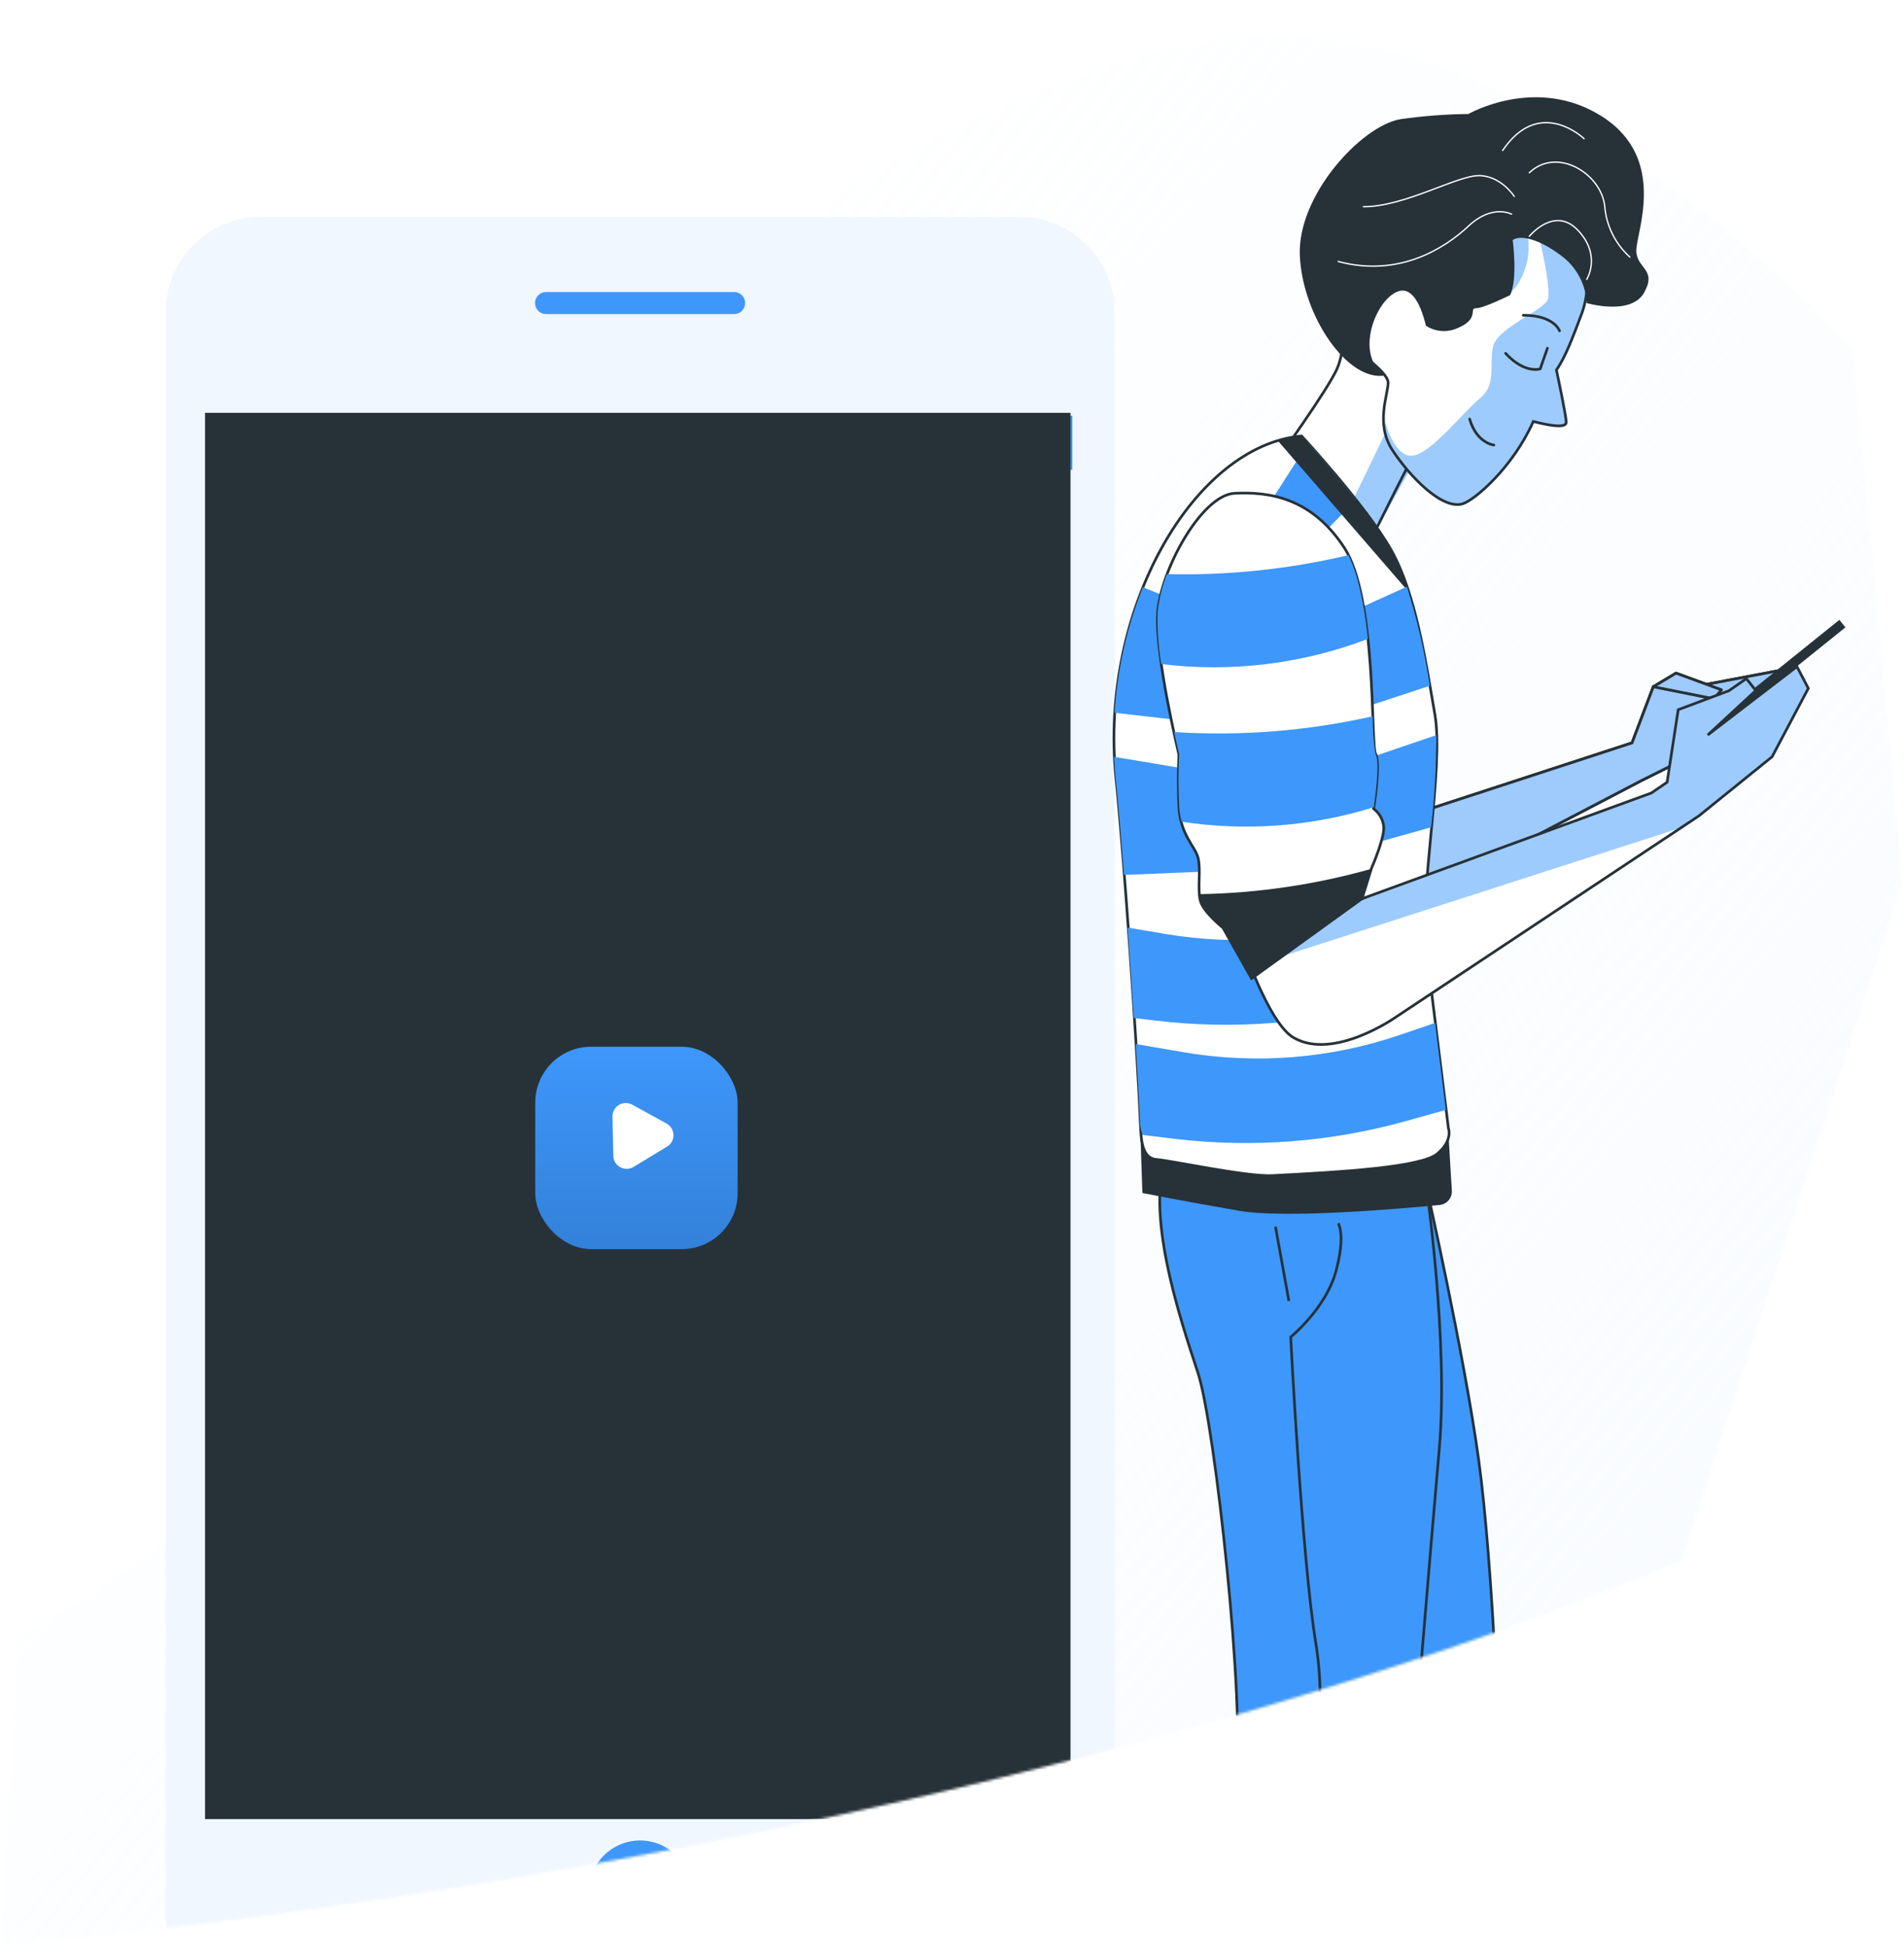 <?xml version="1.0" encoding="UTF-8"?> <svg xmlns="http://www.w3.org/2000/svg" width="715" height="731" viewBox="0 0 715 731" fill="none"> <mask id="mask0" style="mask-type:alpha" maskUnits="userSpaceOnUse" x="0" y="0" width="715" height="731"> <path d="M631.5 586C485 647.5 251.985 706.581 0.5 730.5L38 37.5L683.5 0L714.5 331L631.5 586Z" fill="#C4C4C4"></path> </mask> <g mask="url(#mask0)"> <path opacity="0.4" d="M781.26 454.249C701.51 676.297 586.153 729.837 484.45 741.326C382.747 752.815 330.66 742.569 272.042 800.56C213.424 858.551 153.568 908.067 46.297 873.902C-60.973 839.737 -211.242 858.338 -205.635 768.713C-205.635 768.713 -545.819 831.652 -90.299 660.025C365.222 488.398 65.203 163.561 378.26 39.028C450.888 10.136 508.768 -10.287 630.994 72.963C630.994 72.963 861.011 232.202 781.26 454.249Z" fill="url(#paint0_linear)"></path> <path d="M97.833 81.451H382.891C402.572 81.451 418.526 97.406 418.526 117.086V718.895C418.526 738.575 402.572 754.529 382.891 754.529H97.833C78.152 754.529 62.198 738.575 62.198 718.895V117.086C62.198 97.406 78.152 81.451 97.833 81.451Z" fill="#F1F7FF"></path> <path d="M78.044 155.362H402.698V680.619H78.044V155.362Z" fill="white" stroke="#EFF6FF" stroke-width="1.337" stroke-miterlimit="10"></path> <path d="M190.603 368.053C163.121 340.572 163.121 296.016 190.603 268.534C218.084 241.053 262.64 241.053 290.122 268.534C317.603 296.016 317.603 340.572 290.122 368.053C262.64 395.535 218.084 395.535 190.603 368.053Z" fill="#3E97FB"></path> <path d="M147.974 647.589H332.731C333.147 647.591 333.559 647.512 333.944 647.354C334.329 647.197 334.679 646.965 334.974 646.672C335.269 646.379 335.503 646.03 335.662 645.646C335.822 645.262 335.904 644.85 335.904 644.435C335.907 644.017 335.826 643.604 335.668 643.218C335.509 642.831 335.275 642.481 334.98 642.186C334.685 641.891 334.335 641.657 333.948 641.498C333.562 641.34 333.149 641.259 332.731 641.262H147.974C147.558 641.262 147.147 641.344 146.763 641.504C146.379 641.663 146.03 641.897 145.737 642.192C145.444 642.487 145.212 642.837 145.055 643.222C144.897 643.607 144.817 644.019 144.82 644.435C144.82 645.271 145.152 646.074 145.744 646.665C146.335 647.257 147.138 647.589 147.974 647.589Z" fill="#3E97FB"></path> <path d="M141.959 428.224H338.765C342.827 428.224 346.12 431.517 346.12 435.578V458.778C346.12 462.84 342.827 466.133 338.765 466.133H141.959C137.897 466.133 134.604 462.84 134.604 458.778V435.578C134.604 431.517 137.897 428.224 141.959 428.224Z" fill="#3E97FB"></path> <path d="M141.959 499.127H338.765C342.827 499.127 346.12 502.419 346.12 506.481V529.681C346.12 533.743 342.827 537.035 338.765 537.035H141.959C137.897 537.035 134.604 533.743 134.604 529.681V506.481C134.604 502.419 137.897 499.127 141.959 499.127Z" fill="#3E97FB"></path> <path d="M205.323 353.397L226.029 341.476V331.627C223.031 328 220.859 323.763 219.665 319.211C218.952 319.464 218.202 319.595 217.446 319.596C214.878 319.596 213.246 311.637 212.971 305.951C209.981 299.624 214.053 295.919 214.053 295.919C214.053 295.919 212.366 294.232 211.247 287.465C210.128 280.697 215.19 283.522 219.133 277.323C223.076 271.124 225.901 264.375 238.849 264.375C242.416 264.257 245.937 265.216 248.953 267.126C251.968 269.036 254.34 271.809 255.758 275.085C258.981 275.097 262.193 275.472 265.332 276.204C269.293 277.323 270.412 290.289 267.037 295.369C265.527 298.146 264.721 301.25 264.69 304.411C265.588 303.31 266.524 303.017 267.037 305.511C268.156 311.142 263.644 319.028 263.644 319.028L261.315 318.368C260.142 323.232 257.878 327.766 254.694 331.627V341.476L275.4 353.397C277.818 354.793 279.827 356.801 281.224 359.218C282.621 361.636 283.358 364.378 283.36 367.17V373.993C271.045 383.506 255.923 388.667 240.362 388.667C224.8 388.667 209.678 383.506 197.364 373.993V367.17C197.362 364.377 198.097 361.633 199.495 359.215C200.892 356.797 202.903 354.79 205.323 353.397Z" fill="#F1F7FF"></path> <path d="M319.325 527.609C319.8 527.602 320.253 527.411 320.59 527.077C320.771 526.915 320.915 526.717 321.013 526.496C321.111 526.275 321.161 526.035 321.159 525.793C321.153 525.462 321.058 525.139 320.884 524.858L317.583 519.576L324.02 519.777C324.262 519.793 324.506 519.756 324.733 519.671C324.961 519.586 325.168 519.453 325.34 519.282C325.639 518.946 325.805 518.512 325.805 518.063C325.805 517.613 325.639 517.179 325.34 516.843C325.171 516.666 324.966 516.528 324.737 516.439C324.509 516.35 324.264 516.313 324.02 516.33L317.674 516.568L320.939 511.304C321.116 511.018 321.212 510.688 321.214 510.351C321.216 510.109 321.166 509.869 321.068 509.648C320.97 509.426 320.826 509.228 320.645 509.067C320.308 508.732 319.855 508.542 319.38 508.535C319.067 508.537 318.762 508.628 318.499 508.797C318.236 508.965 318.026 509.205 317.894 509.489L314.758 515.156L311.659 509.525C311.512 509.225 311.285 508.97 311.004 508.789C310.723 508.608 310.397 508.508 310.063 508.498C309.831 508.5 309.602 508.549 309.391 508.644C309.179 508.739 308.99 508.877 308.834 509.049C308.498 509.398 308.313 509.866 308.321 510.351C308.322 510.666 308.404 510.975 308.559 511.249L311.879 516.568L305.441 516.33C305.197 516.313 304.952 516.35 304.724 516.439C304.496 516.528 304.29 516.666 304.121 516.843C303.808 517.168 303.637 517.603 303.644 518.053C303.645 518.508 303.815 518.946 304.121 519.282C304.294 519.453 304.501 519.586 304.728 519.671C304.956 519.756 305.199 519.793 305.441 519.777L311.916 519.576L308.688 524.803C308.507 525.094 308.411 525.431 308.413 525.775C308.413 526.261 308.606 526.727 308.95 527.071C309.294 527.415 309.76 527.609 310.247 527.609C310.561 527.604 310.867 527.508 311.128 527.332C311.389 527.157 311.592 526.908 311.714 526.618L314.777 521.116L317.821 526.618C317.956 526.906 318.168 527.151 318.433 527.325C318.699 527.5 319.007 527.598 319.325 527.609Z" fill="#F1F7FF"></path> <path d="M289.577 527.609C290.052 527.602 290.506 527.411 290.843 527.077C291.023 526.915 291.167 526.717 291.265 526.496C291.363 526.275 291.413 526.035 291.411 525.793C291.406 525.462 291.31 525.139 291.136 524.858L287.835 519.576L294.254 519.777C294.499 519.789 294.744 519.751 294.973 519.665C295.203 519.58 295.414 519.45 295.593 519.282C295.836 519.031 295.998 518.713 296.058 518.368C296.118 518.023 296.073 517.669 295.928 517.35C295.784 517.032 295.547 516.764 295.248 516.582C294.95 516.4 294.603 516.312 294.254 516.33L287.927 516.568L291.191 511.304C291.369 511.018 291.464 510.688 291.466 510.351C291.468 510.109 291.418 509.869 291.32 509.648C291.222 509.426 291.078 509.228 290.898 509.067C290.561 508.732 290.107 508.542 289.632 508.535C289.32 508.537 289.014 508.628 288.751 508.797C288.488 508.965 288.279 509.205 288.147 509.489L285.011 515.156L281.911 509.525C281.764 509.225 281.538 508.97 281.256 508.789C280.975 508.608 280.65 508.508 280.316 508.498C280.083 508.497 279.854 508.546 279.642 508.641C279.43 508.736 279.241 508.875 279.087 509.049C278.917 509.22 278.782 509.423 278.691 509.647C278.6 509.87 278.553 510.109 278.555 510.351C278.561 510.667 278.65 510.977 278.812 511.249L282.131 516.568L275.676 516.366C275.434 516.35 275.192 516.387 274.967 516.476C274.741 516.565 274.539 516.703 274.373 516.88C274.061 517.204 273.889 517.64 273.897 518.09C273.898 518.545 274.068 518.983 274.373 519.319C274.543 519.489 274.746 519.622 274.971 519.707C275.195 519.793 275.436 519.829 275.676 519.814L282.168 519.612L278.94 524.839C278.759 525.131 278.664 525.468 278.665 525.811C278.665 526.298 278.858 526.764 279.202 527.108C279.546 527.452 280.013 527.645 280.499 527.645C280.813 527.641 281.12 527.545 281.38 527.369C281.641 527.193 281.845 526.945 281.966 526.655L285.029 521.153L288.073 526.655C288.213 526.936 288.428 527.173 288.693 527.341C288.958 527.509 289.263 527.602 289.577 527.609Z" fill="#F1F7FF"></path> <path d="M259.812 527.609C260.293 527.607 260.754 527.415 261.095 527.077C261.276 526.915 261.42 526.717 261.518 526.496C261.616 526.275 261.666 526.035 261.664 525.793C261.658 525.462 261.563 525.139 261.389 524.858L258.088 519.576L264.507 519.777C264.852 519.791 265.194 519.702 265.489 519.521C265.784 519.339 266.018 519.074 266.161 518.76C266.305 518.445 266.351 518.095 266.295 517.753C266.239 517.412 266.082 517.095 265.845 516.843C265.672 516.666 265.463 516.529 265.232 516.44C265.001 516.352 264.754 516.314 264.507 516.329L258.179 516.568L261.444 511.304C261.621 511.018 261.717 510.688 261.719 510.351C261.713 510.11 261.66 509.872 261.562 509.652C261.465 509.432 261.325 509.233 261.15 509.067C260.809 508.728 260.348 508.537 259.867 508.535C259.557 508.54 259.256 508.633 258.996 508.801C258.737 508.97 258.53 509.208 258.399 509.489L255.263 515.156L252.164 509.525C252.017 509.225 251.79 508.97 251.509 508.789C251.228 508.608 250.902 508.508 250.568 508.498C250.336 508.497 250.106 508.546 249.894 508.641C249.682 508.736 249.493 508.875 249.339 509.049C249.169 509.22 249.035 509.423 248.944 509.647C248.852 509.87 248.806 510.109 248.808 510.351C248.814 510.667 248.903 510.977 249.064 511.249L252.384 516.568L245.928 516.329C245.691 516.306 245.451 516.333 245.225 516.41C244.999 516.487 244.793 516.611 244.619 516.774C244.445 516.937 244.308 517.136 244.218 517.357C244.127 517.578 244.085 517.815 244.094 518.053C244.09 518.506 244.254 518.943 244.553 519.282C244.725 519.453 244.932 519.586 245.16 519.671C245.387 519.756 245.631 519.793 245.873 519.777L252.347 519.576L249.138 524.803C248.957 525.094 248.861 525.431 248.863 525.775C248.868 526.015 248.922 526.253 249.019 526.473C249.117 526.693 249.257 526.892 249.431 527.058C249.591 527.23 249.784 527.367 249.998 527.462C250.212 527.557 250.444 527.606 250.678 527.609C250.99 527.603 251.294 527.506 251.551 527.33C251.809 527.154 252.009 526.907 252.127 526.618L255.208 521.116L258.253 526.618C258.39 526.915 258.61 527.167 258.886 527.343C259.163 527.518 259.484 527.611 259.812 527.609Z" fill="#F1F7FF"></path> <path d="M230.064 527.609C230.545 527.607 231.007 527.416 231.348 527.077C231.694 526.738 231.891 526.277 231.898 525.793C231.904 525.463 231.815 525.138 231.642 524.858L228.34 519.576L234.759 519.777C235.004 519.789 235.249 519.751 235.479 519.665C235.709 519.58 235.92 519.45 236.098 519.282C236.397 518.946 236.562 518.512 236.562 518.063C236.562 517.613 236.397 517.179 236.098 516.843C235.921 516.672 235.711 516.538 235.481 516.45C235.251 516.362 235.006 516.321 234.759 516.33L228.414 516.568L231.66 511.304C231.838 511.018 231.933 510.688 231.935 510.351C231.929 510.11 231.876 509.873 231.778 509.652C231.681 509.432 231.541 509.233 231.366 509.067C231.025 508.728 230.564 508.537 230.083 508.535C229.77 508.537 229.465 508.628 229.202 508.797C228.939 508.965 228.729 509.205 228.597 509.489L225.479 515.156L222.38 509.525C222.233 509.225 222.006 508.97 221.725 508.789C221.444 508.608 221.119 508.508 220.784 508.498C220.552 508.497 220.322 508.546 220.111 508.641C219.899 508.736 219.709 508.875 219.556 509.049C219.386 509.22 219.251 509.423 219.16 509.647C219.069 509.87 219.022 510.109 219.024 510.351C219.03 510.667 219.119 510.977 219.28 511.249L222.6 516.568L216.144 516.33C215.907 516.306 215.667 516.333 215.441 516.41C215.216 516.487 215.009 516.611 214.835 516.774C214.661 516.937 214.524 517.136 214.434 517.357C214.343 517.578 214.301 517.815 214.31 518.053C214.306 518.506 214.47 518.943 214.769 519.282C214.942 519.453 215.149 519.586 215.376 519.671C215.604 519.756 215.847 519.793 216.089 519.777L222.563 519.576L219.354 524.803C219.173 525.094 219.078 525.431 219.079 525.775C219.077 526.017 219.127 526.256 219.225 526.478C219.323 526.699 219.467 526.897 219.647 527.058C219.807 527.23 220 527.367 220.214 527.462C220.429 527.557 220.66 527.606 220.894 527.609C221.206 527.603 221.51 527.507 221.767 527.33C222.025 527.154 222.225 526.907 222.343 526.618L225.424 521.116L228.469 526.618C228.609 526.921 228.834 527.177 229.118 527.353C229.402 527.529 229.731 527.618 230.064 527.609Z" fill="#F1F7FF"></path> <path d="M200.316 527.609C200.797 527.607 201.258 527.415 201.6 527.077C201.884 526.789 202.065 526.415 202.115 526.014C202.165 525.613 202.08 525.206 201.875 524.858L198.592 519.576L205.011 519.777C205.256 519.789 205.501 519.75 205.731 519.665C205.961 519.58 206.171 519.45 206.35 519.282C206.649 518.946 206.814 518.512 206.814 518.063C206.814 517.613 206.649 517.179 206.35 516.843C206.173 516.672 205.963 516.538 205.733 516.45C205.503 516.362 205.258 516.321 205.011 516.33L198.666 516.568L201.93 511.304C202.108 511.018 202.203 510.688 202.205 510.351C202.198 509.867 202.001 509.405 201.655 509.067C201.314 508.728 200.852 508.537 200.371 508.535C200.059 508.537 199.753 508.628 199.49 508.797C199.227 508.965 199.018 509.205 198.886 509.489L195.768 515.156L192.669 509.525C192.521 509.225 192.295 508.97 192.014 508.789C191.733 508.608 191.407 508.508 191.073 508.498C190.838 508.497 190.606 508.545 190.391 508.64C190.176 508.735 189.983 508.874 189.826 509.049C189.489 509.398 189.305 509.866 189.312 510.351C189.319 510.667 189.407 510.977 189.569 511.249L192.889 516.568L186.433 516.33C186.196 516.306 185.956 516.333 185.73 516.41C185.504 516.487 185.297 516.611 185.124 516.774C184.95 516.937 184.813 517.136 184.723 517.357C184.632 517.578 184.59 517.815 184.599 518.053C184.595 518.506 184.758 518.943 185.057 519.282C185.23 519.453 185.437 519.586 185.665 519.671C185.892 519.756 186.135 519.793 186.378 519.777L192.852 519.576L189.642 524.803C189.462 525.094 189.366 525.431 189.367 525.775C189.366 526.017 189.415 526.256 189.513 526.478C189.611 526.699 189.755 526.897 189.936 527.058C190.095 527.23 190.288 527.367 190.503 527.462C190.717 527.557 190.949 527.606 191.183 527.609C191.495 527.603 191.798 527.506 192.056 527.33C192.313 527.154 192.514 526.907 192.632 526.618L195.713 521.116L198.757 526.618C198.895 526.915 199.115 527.167 199.391 527.343C199.668 527.518 199.989 527.611 200.316 527.609Z" fill="#F1F7FF"></path> <path d="M170.569 527.609C171.044 527.602 171.497 527.411 171.834 527.077C172.015 526.915 172.159 526.717 172.257 526.496C172.355 526.275 172.405 526.035 172.403 525.793C172.397 525.462 172.302 525.139 172.128 524.858L168.845 519.576L175.264 519.777C175.5 519.795 175.737 519.764 175.961 519.685C176.184 519.606 176.388 519.482 176.561 519.319C176.733 519.157 176.87 518.961 176.963 518.743C177.055 518.525 177.101 518.29 177.098 518.053C177.099 517.829 177.056 517.607 176.971 517.399C176.886 517.191 176.761 517.002 176.603 516.843C176.434 516.666 176.228 516.528 176 516.439C175.772 516.35 175.527 516.313 175.282 516.33L168.937 516.568L172.201 511.304C172.379 511.018 172.474 510.688 172.476 510.351C172.469 509.867 172.272 509.405 171.926 509.067C171.584 508.728 171.123 508.537 170.642 508.535C170.33 508.537 170.024 508.628 169.761 508.797C169.498 508.965 169.289 509.205 169.157 509.489L166.039 515.156L162.921 509.525C162.776 509.228 162.552 508.975 162.274 508.794C161.997 508.613 161.675 508.511 161.344 508.498C161.109 508.497 160.877 508.545 160.662 508.64C160.447 508.735 160.254 508.874 160.097 509.049C159.76 509.398 159.576 509.866 159.583 510.351C159.584 510.666 159.666 510.975 159.822 511.249L163.141 516.568L156.704 516.33C156.46 516.313 156.215 516.35 155.986 516.439C155.758 516.528 155.552 516.666 155.383 516.843C155.071 517.168 154.899 517.603 154.907 518.053C154.908 518.508 155.078 518.946 155.383 519.282C155.556 519.453 155.763 519.586 155.991 519.671C156.218 519.756 156.461 519.793 156.704 519.777L163.178 519.576L159.968 524.803C159.788 525.094 159.692 525.431 159.693 525.775C159.7 526.258 159.898 526.72 160.244 527.058C160.578 527.399 161.032 527.597 161.509 527.609C161.821 527.603 162.124 527.506 162.382 527.33C162.639 527.154 162.84 526.907 162.958 526.618L166.039 521.116L169.083 526.618C169.215 526.904 169.424 527.148 169.686 527.323C169.948 527.498 170.254 527.597 170.569 527.609Z" fill="#F1F7FF"></path> <g style="mix-blend-mode:multiply"> <path d="M78.044 156.058H402.698V176.397H78.044V156.058Z" fill="#3E97FB"></path> </g> <path d="M205.066 118.59H275.675C276.95 118.59 278.172 118.084 279.073 117.183C279.974 116.281 280.48 115.059 280.48 113.785C280.48 112.51 279.974 111.288 279.073 110.387C278.172 109.486 276.95 108.98 275.675 108.98H205.066C203.792 108.98 202.57 109.486 201.669 110.387C200.768 111.288 200.261 112.51 200.261 113.785C200.261 115.059 200.768 116.281 201.669 117.183C202.57 118.084 203.792 118.59 205.066 118.59Z" fill="#3E97FB" stroke="#EFF6FF" stroke-width="1.337" stroke-linecap="round" stroke-linejoin="round"></path> <path d="M221.114 710.293C221.11 706.483 222.237 702.757 224.352 699.587C226.466 696.418 229.474 693.947 232.993 692.487C236.513 691.027 240.386 690.644 244.123 691.387C247.86 692.129 251.293 693.964 253.988 696.658C256.682 699.352 258.516 702.785 259.259 706.522C260.001 710.259 259.618 714.133 258.159 717.652C256.699 721.172 254.228 724.179 251.058 726.294C247.889 728.408 244.163 729.535 240.353 729.532C235.252 729.527 230.361 727.498 226.754 723.891C223.147 720.284 221.119 715.394 221.114 710.293Z" fill="#3E97FB"></path> <path d="M230.596 700.536H250.109V720.05H230.596V700.536Z" fill="#3E97FB" stroke="#EFF6FF" stroke-width="1.337" stroke-linecap="round" stroke-linejoin="round"></path> <path d="M523.233 308.172L612.868 278.911L620.843 257.843L639.053 257.271L672.098 251.01L668.124 257.843L626.532 288.029L616.27 293.147L522.525 342.115L523.233 308.172Z" fill="white" stroke="#263238" stroke-width="1.004" stroke-miterlimit="10"></path> <path d="M620.844 257.843L629.391 252.725L646.458 258.986L643.627 262.388L620.844 257.843Z" fill="white" stroke="#263238" stroke-width="1.004" stroke-linejoin="round"></path> <path d="M523.233 308.172L612.868 278.911L620.843 257.843L639.053 257.271L672.098 251.01L668.124 257.843L626.532 288.029L616.27 293.147L522.525 342.115L523.233 308.172Z" fill="white"></path> <path opacity="0.5" d="M523.233 308.172L612.868 278.911L620.843 257.843L639.053 257.271L672.098 251.01L668.124 257.843L626.532 288.029L616.27 293.147L522.525 342.115L523.233 308.172Z" fill="#3E97FB" stroke="#263238" stroke-width="1.004" stroke-miterlimit="10"></path> <path d="M523.233 308.172L612.868 278.911L620.843 257.843L639.053 257.271L672.098 251.01L668.124 257.843L626.532 288.029L616.27 293.147L522.525 342.115L523.233 308.172Z" stroke="#263238" stroke-width="1.004" stroke-miterlimit="10"></path> <path d="M620.844 257.843L629.391 252.725L646.458 258.986L643.627 262.388L620.844 257.843Z" fill="white"></path> <path opacity="0.5" d="M620.844 257.843L629.391 252.725L646.458 258.986L643.627 262.388L620.844 257.843Z" fill="#3E97FB" stroke="#263238" stroke-width="1.004" stroke-linejoin="round"></path> <path d="M620.844 257.843L629.391 252.725L646.458 258.986L643.627 262.388L620.844 257.843Z" stroke="#263238" stroke-width="1.004" stroke-linejoin="round"></path> <path d="M504.207 118.259C504.207 118.259 505.595 130.508 502.138 138.375C498.681 146.241 479.491 172.889 479.491 172.889L515.312 201.606C515.312 201.606 530.174 171.664 533.005 166.819C535.836 161.974 539.238 141.124 530.011 126.18C520.783 111.236 507.5 107.208 504.207 118.259Z" fill="white"></path> <g style="mix-blend-mode:multiply" opacity="0.5"> <path d="M522.606 157.619L507.064 189.847L515.339 201.633L530.963 173.733L522.606 157.619Z" fill="#3E97FB"></path> </g> <path d="M504.207 118.259C504.207 118.259 505.595 130.508 502.138 138.375C498.681 146.241 479.491 172.889 479.491 172.889L515.312 201.606C515.312 201.606 530.174 171.664 533.005 166.819C535.836 161.974 539.238 141.124 530.011 126.18C520.783 111.236 507.5 107.208 504.207 118.259Z" stroke="#263238" stroke-width="1.004" stroke-miterlimit="10"></path> <path d="M493.101 95.83C495.306 82.22 510.903 54.538 535.646 55.599C551.705 56.307 559.218 59.546 566.186 63.493C571.866 66.84 577.161 70.801 581.974 75.306C594.06 89.815 598.306 93.789 595.965 104.894C596.157 109.324 595.463 113.748 593.923 117.905C590.222 127.786 587.69 134.237 584.478 138.946C585.458 143.547 588.017 155.687 588.153 158.463C588.289 161.24 579.987 159.307 575.795 158.245C568.01 175.666 553.747 187.752 549.31 189.14C541.58 191.562 529.358 178.851 522.88 168.997C516.401 159.144 521.301 148.065 521.274 143.655C521.246 139.246 506.711 129.556 501.321 126.48C495.932 123.404 490.923 109.413 493.101 95.83Z" fill="white"></path> <g style="mix-blend-mode:multiply" opacity="0.5"> <path d="M595.855 104.894C596.047 109.324 595.353 113.747 593.814 117.905C590.112 127.786 587.58 134.237 584.368 138.946C585.348 143.546 587.907 155.686 588.043 158.463C588.179 161.239 579.877 159.307 575.685 158.245C567.9 175.666 553.637 187.751 549.2 189.14C541.47 191.562 529.248 178.851 522.77 168.997C521.151 166.537 520.101 163.747 519.694 160.831C520.048 159.552 520.293 158.762 520.293 158.762C520.293 158.762 523.94 172.781 531.181 170.957C538.421 169.133 549.5 154.625 555.679 149.616C561.857 144.608 559.326 138.021 560.551 130.563C561.776 123.104 580.068 116.544 581.292 112.271C582.517 107.997 578.244 90.304 578.244 90.304C578.244 90.304 571.303 81.05 572.8 84.86C573.858 88.165 574.242 91.648 573.928 95.103C573.615 98.558 572.611 101.916 570.976 104.976C569.829 107.39 568.009 109.422 565.734 110.827C563.46 112.233 560.828 112.951 558.156 112.897L551.514 79.988L565.532 68.392L581.864 75.197C594.059 89.814 598.223 93.788 595.855 104.894Z" fill="#3E97FB"></path> </g> <path d="M493.101 95.83C495.306 82.22 510.903 54.538 535.646 55.599C551.705 56.307 559.218 59.546 566.186 63.493C571.866 66.84 577.161 70.801 581.974 75.306C594.06 89.815 598.306 93.789 595.965 104.894C596.157 109.324 595.463 113.748 593.923 117.905C590.222 127.786 587.69 134.237 584.478 138.946C585.458 143.547 588.017 155.687 588.153 158.463C588.289 161.24 579.987 159.307 575.795 158.245C568.01 175.666 553.747 187.752 549.31 189.14C541.58 191.562 529.358 178.851 522.88 168.997C516.401 159.144 521.301 148.065 521.274 143.655C521.246 139.246 506.711 129.556 501.321 126.48C495.932 123.404 490.923 109.413 493.101 95.83Z" stroke="#263238" stroke-miterlimit="10"></path> <path d="M581.102 130.725L578.38 138.51C578.38 138.51 572.528 140.443 565.396 132.658" stroke="#263238" stroke-miterlimit="10" stroke-linecap="round"></path> <path d="M560.986 167.092C560.986 167.092 554.508 166.438 551.895 157.347" stroke="#263238" stroke-miterlimit="10" stroke-linecap="round"></path> <path d="M585.647 124.22C585.647 124.22 583.715 118.368 572.038 118.368" stroke="#263238" stroke-miterlimit="10" stroke-linecap="round"></path> <path d="M525.792 44.765C534.277 43.545 542.834 42.89 551.406 42.805C551.406 42.805 577.047 28.025 601.681 43.785C626.315 59.546 614.474 87.147 614.474 94.033C614.474 100.92 622.368 100.947 617.441 109.821C612.514 118.694 595.856 113.795 595.856 113.795C595.68 110.448 594.795 107.177 593.261 104.197C591.727 101.217 589.577 98.597 586.955 96.51C578.081 89.624 571.004 88.126 568.064 90.114C568.064 90.114 570.024 104.894 567.084 110.801C567.084 110.801 557.231 115.727 554.264 115.727C551.297 115.727 556.197 119.892 546.37 123.594C544.58 124.237 542.665 124.456 540.776 124.234C538.887 124.012 537.075 123.355 535.482 122.315C534.04 116.326 530.882 107.316 525.003 109.412C516.374 112.488 508.507 133.72 520.185 140.96C506.139 143.519 489.127 118.667 488.12 96.02C487.113 73.373 511.202 47.324 525.792 44.765Z" fill="#263238"></path> <path d="M567.628 80.396C567.628 80.396 560.388 76.504 551.514 84.833C542.641 93.162 525.383 104.295 502.519 98.171" stroke="white" stroke-width="0.5" stroke-linecap="round" stroke-linejoin="round"></path> <path d="M568.635 73.727C568.635 73.727 563.654 65.942 555.325 65.942C546.995 65.942 527.533 77.62 511.991 77.62" stroke="white" stroke-width="0.5" stroke-linecap="round" stroke-linejoin="round"></path> <path d="M574.297 88.725C574.297 88.725 583.742 77.075 592.616 86.521C601.49 95.966 595.855 104.894 595.855 104.894" stroke="white" stroke-width="0.5" stroke-linecap="round" stroke-linejoin="round"></path> <path d="M612.051 96.51C606.639 91.629 603.274 84.88 602.633 77.62C601.517 65.398 584.831 54.837 574.297 64.853" stroke="white" stroke-width="0.5" stroke-linecap="round" stroke-linejoin="round"></path> <path d="M594.849 52.06C594.849 52.06 578.163 35.946 564.281 56.497" stroke="white" stroke-width="0.5" stroke-linecap="round" stroke-linejoin="round"></path> <path d="M535.59 445.306C535.59 445.306 549.908 508.756 555.324 548.442C560.741 588.129 563.926 667.638 562.783 676.757C561.639 685.875 504.641 838.66 504.641 838.66L498.952 852.27L459.048 844.295C459.048 844.295 477.285 786.153 484.117 754.224C490.949 722.296 505.893 669.843 505.893 660.724C505.893 651.605 470.507 477.453 467.976 466.02C465.444 454.588 453.958 437.031 453.958 437.031L530.364 435.48L535.59 445.306Z" fill="#3E97FB" stroke="#263238" stroke-width="1.004" stroke-miterlimit="10"></path> <path d="M535.591 445.306C535.591 445.306 543.975 503.257 540.518 543.542C537.061 583.827 529.63 669.597 529.63 682.363C529.63 695.129 509.024 771.372 507.854 795.326C506.03 829.922 508.589 847.044 508.589 847.044L509.814 859.592C509.814 859.592 485.779 863.022 480.525 864.519C474.457 866.082 468.196 866.76 461.934 866.533C461.934 866.533 453.196 828.071 453.196 795.299C453.196 762.526 460.464 695.075 464.084 667.746C467.705 640.418 456.3 534.995 449.821 515.315C443.343 495.635 429.189 453.962 438.715 432.676C448.242 411.39 535.591 445.306 535.591 445.306Z" fill="#3E97FB" stroke="#263238" stroke-width="1.004" stroke-miterlimit="10"></path> <path d="M428.127 422.005L428.998 447.918C428.998 447.918 444.513 450.994 465.418 454.615C482.675 457.609 526.009 453.825 540.599 452.41C541.929 452.292 543.158 451.654 544.02 450.634C544.881 449.615 545.305 448.296 545.199 446.966L543.784 423.557L428.127 422.005Z" fill="#263238"></path> <path d="M488.773 163.689C488.773 163.689 513.271 190.174 522.499 206.642C531.726 223.11 535.374 248.343 538.831 268.213C542.287 288.084 532.924 334.739 535.564 356.161L543.921 423.639C543.921 423.639 545.717 428.212 539.702 433.22C533.686 438.229 504.316 440.052 477.776 441.386C468.086 441.876 439.151 435.643 434.415 435.343C428.699 434.989 428.508 427.722 428.263 422.006C427.12 395.14 422.275 323.524 419.09 292.33C412.53 228.717 448.433 167.309 488.773 163.689Z" fill="white" stroke="#263238" stroke-width="1.004" stroke-miterlimit="10"></path> <g style="mix-blend-mode:multiply"> <path d="M422.084 328.505C420.995 314.378 419.906 301.557 418.953 292.33C418.681 289.608 418.518 286.886 418.382 284.164L483.464 295.052L539.374 275.998C539.368 287.567 538.714 299.126 537.414 310.621L482.566 325.974L422.084 328.505Z" fill="#3E97FB"></path> </g> <g style="mix-blend-mode:multiply"> <path d="M491.195 166.357C494.897 170.467 502.246 178.823 509.242 187.697L467.922 229.697L454.312 224.253L491.195 166.357Z" fill="#3E97FB"></path> </g> <path d="M488.772 163.689C488.772 163.689 513.27 190.174 522.498 206.642C525.234 211.647 527.45 216.919 529.112 222.375L479.844 165.458C482.755 164.577 485.746 163.984 488.772 163.689Z" fill="#263238"></path> <g style="mix-blend-mode:multiply"> <path d="M536.925 257.489L483.465 275.073L418.546 267.614C419.563 251.442 423.156 235.536 429.189 220.497L481.532 241.483L528.323 220.279C532.149 232.441 535.025 244.882 536.925 257.489Z" fill="#3E97FB"></path> </g> <g style="mix-blend-mode:multiply"> <path d="M444.894 395.139C472.008 399.692 499.83 397.419 525.845 388.525L538.884 384.061L542.939 416.725L528.077 420.889C499.824 428.789 470.294 431.064 441.164 427.585L429.16 426.143C428.536 424.82 428.184 423.385 428.126 421.924C427.8 414.656 427.228 404.095 426.493 391.982L444.894 395.139Z" fill="#3E97FB"></path> </g> <g style="mix-blend-mode:multiply"> <path d="M437.627 350.662C464.742 355.232 492.571 352.949 518.579 344.02L535.183 338.331C534.771 344.262 534.853 350.216 535.428 356.133L537.36 371.839L520.811 376.466C492.568 384.374 463.048 386.658 433.925 383.19L425.759 382.21C425.078 371.322 424.289 359.726 423.445 348.267L437.627 350.662Z" fill="#3E97FB"></path> </g> <path d="M693 235.555L640.37 277.871L638.101 275.049L690.732 232.733L693 235.555Z" fill="#263238"></path> <path d="M463.431 193.059C463.431 193.059 444.132 206.206 443.696 237.264C443.506 250.874 444.921 263.586 448.051 285.879C451.182 308.172 470.617 380.767 485.751 389.586C500.885 398.406 524.376 381.747 524.376 381.747L637.992 306.321L665.456 284.137L679.066 258.441L674.793 250.275L641.285 275.971L659.332 259.285L655.793 254.794L649.261 259.339L630.207 266.471L626.042 293.691L620.163 297.719L511.474 337.433C511.474 337.433 512.835 278.938 511.828 267.75C510.82 256.563 509.432 228.445 497.456 208.057" fill="white"></path> <g style="mix-blend-mode:multiply" opacity="0.5"> <path d="M512.236 293.229C512.236 313.426 511.555 337.434 511.555 337.434L620.135 297.883L626.015 293.855L630.18 266.635L649.233 259.503L655.739 254.876L659.278 259.367L641.285 275.971L674.793 250.276L678.849 258.305L665.239 284.001L637.774 306.321L630.86 310.921L480.742 359.291L512.236 293.229Z" fill="#3E97FB"></path> </g> <path d="M463.431 193.059C463.431 193.059 444.132 206.206 443.696 237.264C443.506 250.874 444.921 263.586 448.051 285.879C451.182 308.172 470.617 380.767 485.751 389.586C500.885 398.406 524.376 381.747 524.376 381.747L637.992 306.321L665.456 284.137L679.066 258.441L674.793 250.275L641.285 275.971L659.332 259.285L655.793 254.794L649.261 259.339L630.207 266.471L626.042 293.691L620.163 297.719L511.474 337.433C511.474 337.433 512.835 278.938 511.828 267.75C510.82 256.563 509.432 228.445 497.456 208.057" stroke="#263238" stroke-width="1.004" stroke-miterlimit="10"></path> <path d="M511.474 337.434L469.991 367.375L459.239 348.321C459.239 348.321 451.808 342.469 450.719 338.06C449.63 333.65 451.019 326.491 449.903 322.082C448.786 317.672 443.234 313.534 442.716 302.864C442.199 292.194 442.716 283.293 442.716 283.293C442.716 283.293 433.734 246.356 434.714 230.296C435.694 214.236 451.182 185.846 463.594 185.22C476.006 184.594 492.148 186.472 504.669 205.417C517.19 224.362 514.631 279.673 516.591 283.13C518.551 286.587 515.829 303.654 515.829 303.654C516.917 304.465 517.819 305.499 518.476 306.686C519.134 307.874 519.53 309.188 519.64 310.54C519.858 314.977 515.067 325.892 515.067 325.892L511.474 337.434Z" fill="white" stroke="#263238" stroke-width="1.004" stroke-miterlimit="10"></path> <g style="mix-blend-mode:multiply"> <path d="M515.502 268.921C515.417 273.67 515.772 278.418 516.564 283.102C518.306 286.205 516.319 300.224 515.883 303.082C492.551 310.329 467.879 312.19 443.724 308.526C443.205 306.632 442.894 304.688 442.798 302.728C442.254 292.085 442.798 283.157 442.798 283.157C442.798 283.157 442.009 279.863 440.92 274.855C465.936 276.445 491.052 274.447 515.502 268.921Z" fill="#3E97FB"></path> </g> <g style="mix-blend-mode:multiply"> <path d="M506.356 208.439C510.249 216.251 512.426 227.983 513.678 239.878C488.968 249.308 462.326 252.551 436.074 249.323C435.027 243.028 434.562 236.65 434.686 230.269C435.158 225.226 436.349 220.276 438.225 215.57C461.146 216.105 484.042 213.709 506.356 208.439Z" fill="#3E97FB"></path> </g> <path d="M515.067 326.191L511.556 337.433L470.072 367.375L459.321 348.321C459.321 348.321 451.89 342.469 450.801 338.059C450.606 337.292 450.488 336.508 450.447 335.718C472.307 335.341 494.027 332.138 515.067 326.191Z" fill="#263238"></path> <path d="M485.043 864.165C485.043 864.165 484.117 840.592 479.599 806.132C475.08 771.672 485.941 722.73 487.765 714.564C489.589 706.398 486.839 688.27 488.663 681.901C490.487 675.531 499.306 648.366 494.107 616.845C488.908 585.325 484.689 502.005 484.689 502.005C484.689 502.005 497.782 491.362 501.62 477.507C505.458 463.652 502.518 459.297 502.518 459.297" stroke="#263238" stroke-width="1.004" stroke-miterlimit="10"></path> <path d="M478.974 460.576L484.01 488.449" stroke="#263238" stroke-width="1.004" stroke-miterlimit="10"></path> <rect x="77" y="155" width="325" height="528" fill="#263238"></rect> <g filter="url(#filter0_d)"> <rect x="201" y="389" width="76" height="76" rx="21" fill="url(#paint1_linear)"></rect> </g> <path d="M230.005 419.245C229.924 415.397 234.039 412.904 237.412 414.757L250.315 421.847C253.688 423.701 253.79 428.511 250.498 430.505L237.907 438.135C234.615 440.129 230.398 437.812 230.317 433.964L230.005 419.245Z" fill="white"></path> </g> <defs> <filter id="filter0_d" x="156" y="348" width="166" height="166" filterUnits="userSpaceOnUse" color-interpolation-filters="sRGB"> <feFlood flood-opacity="0" result="BackgroundImageFix"></feFlood> <feColorMatrix in="SourceAlpha" type="matrix" values="0 0 0 0 0 0 0 0 0 0 0 0 0 0 0 0 0 0 127 0" result="hardAlpha"></feColorMatrix> <feOffset dy="4"></feOffset> <feGaussianBlur stdDeviation="22.5"></feGaussianBlur> <feComposite in2="hardAlpha" operator="out"></feComposite> <feColorMatrix type="matrix" values="0 0 0 0 0.255 0 0 0 0 0.447 0 0 0 0 0.847 0 0 0 0.15 0"></feColorMatrix> <feBlend mode="normal" in2="BackgroundImageFix" result="effect1_dropShadow"></feBlend> <feBlend mode="normal" in="SourceGraphic" in2="effect1_dropShadow" result="shape"></feBlend> </filter> <linearGradient id="paint0_linear" x1="584.209" y1="758.427" x2="35.477" y2="317.901" gradientUnits="userSpaceOnUse"> <stop stop-color="#EEF6FF"></stop> <stop offset="1" stop-color="#EEF6FF" stop-opacity="0"></stop> </linearGradient> <linearGradient id="paint1_linear" x1="239" y1="389" x2="239" y2="465" gradientUnits="userSpaceOnUse"> <stop stop-color="#3E97FB"></stop> <stop offset="1" stop-color="#3381D9"></stop> </linearGradient> </defs> </svg> 